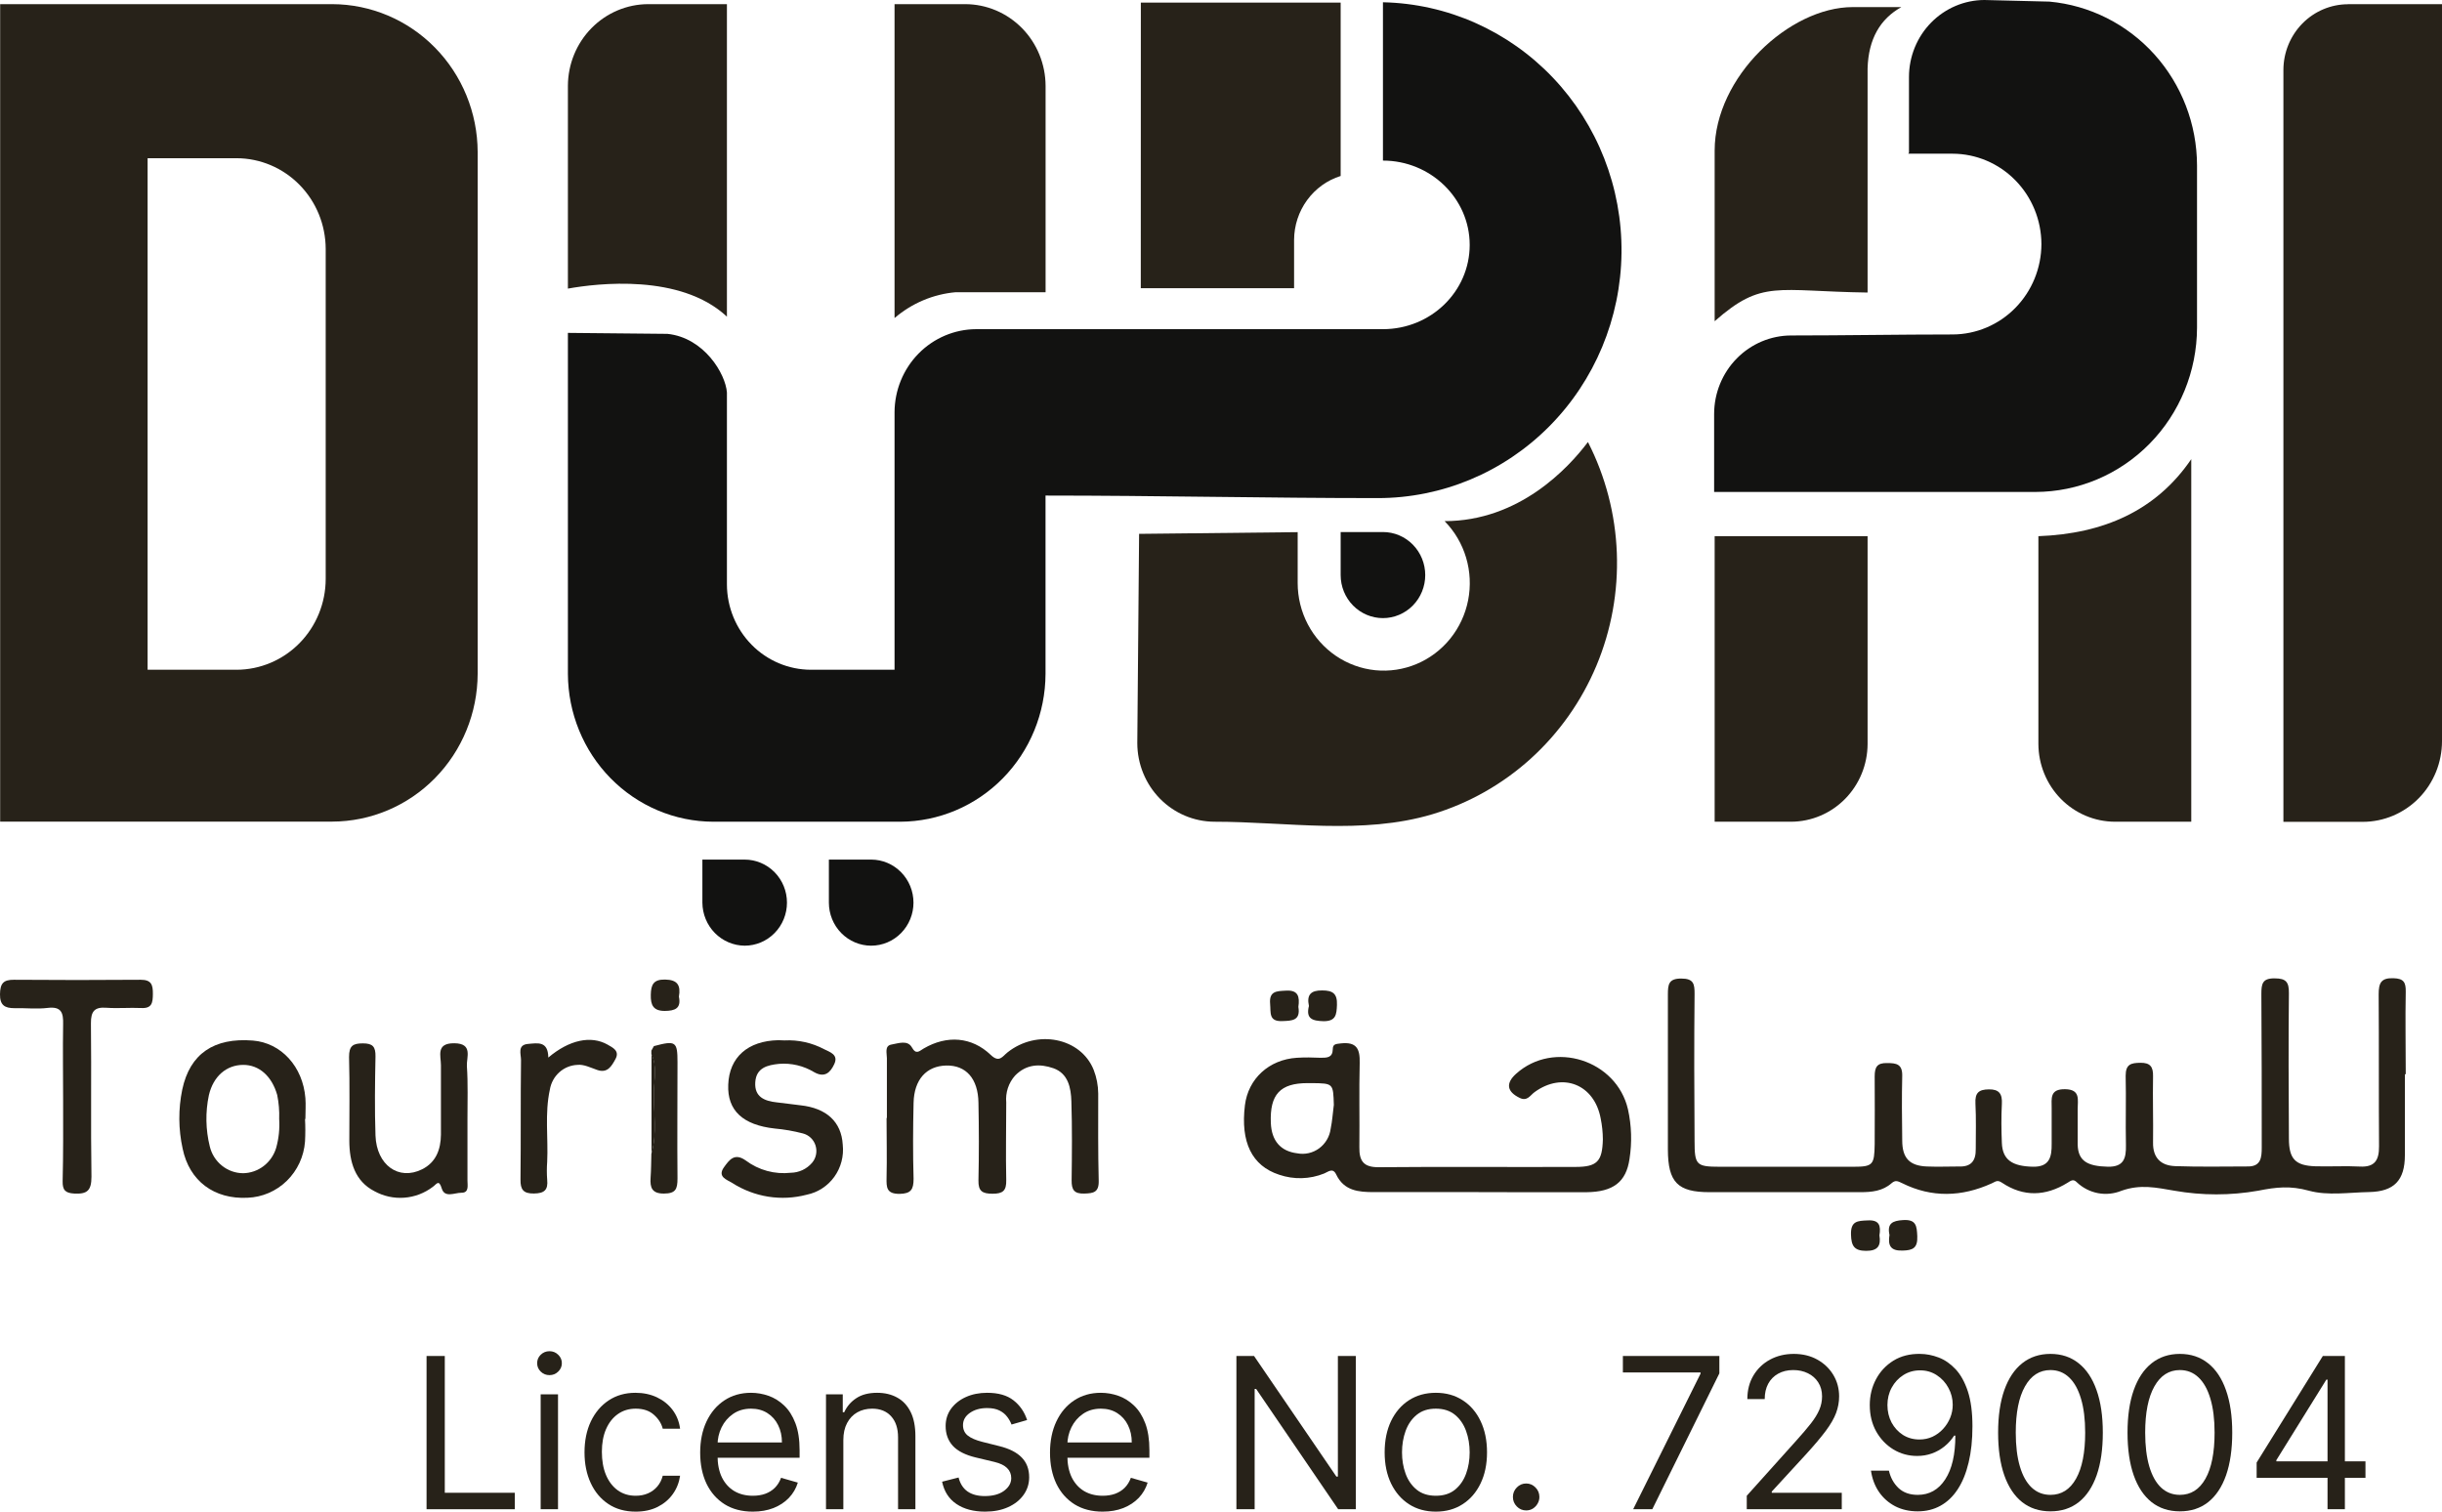 <svg width="126" height="78" viewBox="0 0 126 78" fill="none" xmlns="http://www.w3.org/2000/svg">
<g id="Vector">
<path fill-rule="evenodd" clip-rule="evenodd" d="M46.156 16.405V0.214H49.808C50.905 0.217 51.955 0.662 52.731 1.451C53.507 2.24 53.944 3.309 53.949 4.425V15.078H49.312C48.153 15.18 47.054 15.644 46.164 16.405H46.156Z" fill="#272219"/>
<path fill-rule="evenodd" clip-rule="evenodd" d="M71.356 0.117C74.668 0.187 77.818 1.584 80.123 4.005C82.428 6.427 83.701 9.676 83.665 13.046C83.629 16.417 82.287 19.638 79.931 22.007C77.575 24.377 74.396 25.705 71.083 25.702C65.391 25.702 59.655 25.571 53.946 25.571V34.773C53.94 36.795 53.147 38.731 51.742 40.161C50.338 41.59 48.434 42.395 46.448 42.401H36.806C34.819 42.396 32.914 41.591 31.509 40.162C30.103 38.733 29.31 36.795 29.302 34.773V17.177L34.438 17.227C36.334 17.424 37.439 19.295 37.507 20.253V30.162C37.512 31.328 37.97 32.445 38.781 33.269C39.592 34.093 40.69 34.556 41.836 34.559H46.156V21.282C46.157 20.145 46.602 19.054 47.391 18.248C48.181 17.443 49.252 16.989 50.37 16.985H71.356C73.827 16.985 75.832 15.042 75.832 12.638C75.832 10.235 73.811 8.286 71.356 8.286V0.117Z" fill="#121211"/>
<path fill-rule="evenodd" clip-rule="evenodd" d="M33.443 0.214H37.507V16.339C35.112 14.104 30.819 14.62 29.302 14.892V4.425C29.307 3.309 29.744 2.24 30.52 1.451C31.296 0.662 32.346 0.217 33.443 0.214Z" fill="#272219"/>
<path fill-rule="evenodd" clip-rule="evenodd" d="M121.153 0.214H126V38.243C126 39.347 125.569 40.406 124.802 41.187C124.034 41.968 122.994 42.407 121.909 42.407H117.817V3.609C117.819 2.71 118.171 1.85 118.795 1.214C119.419 0.579 120.265 0.221 121.148 0.219L121.153 0.214Z" fill="#272219"/>
<path fill-rule="evenodd" clip-rule="evenodd" d="M7.616 8.164H12.209C13.427 8.167 14.594 8.661 15.455 9.538C16.316 10.414 16.801 11.602 16.805 12.841V29.879C16.802 31.119 16.317 32.307 15.456 33.184C14.594 34.061 13.427 34.556 12.209 34.559H7.616V8.164ZM0.008 0.214H17.143C19.13 0.219 21.034 1.024 22.44 2.453C23.846 3.882 24.639 5.82 24.646 7.842V34.767C24.639 36.79 23.846 38.727 22.44 40.156C21.034 41.585 19.13 42.39 17.143 42.395H0.008V0.214Z" fill="#272219"/>
<path fill-rule="evenodd" clip-rule="evenodd" d="M81.939 22.82C82.842 24.59 83.349 26.54 83.424 28.532C83.499 30.524 83.14 32.509 82.373 34.343C81.605 36.177 80.449 37.816 78.986 39.142C77.523 40.468 75.79 41.448 73.912 42.013C70.292 43.095 66.392 42.401 62.663 42.401C61.608 42.398 60.597 41.97 59.85 41.211C59.104 40.451 58.684 39.422 58.681 38.348L58.774 27.547L66.956 27.459V30.082C66.956 30.825 67.135 31.557 67.479 32.213C67.823 32.869 68.321 33.428 68.928 33.842C69.535 34.255 70.233 34.51 70.96 34.583C71.686 34.656 72.42 34.545 73.095 34.261C73.77 33.977 74.365 33.528 74.829 32.953C75.292 32.379 75.609 31.697 75.752 30.968C75.894 30.239 75.858 29.485 75.646 28.774C75.434 28.062 75.053 27.415 74.536 26.89C78.382 26.89 80.921 24.153 81.928 22.815L81.939 22.82Z" fill="#272219"/>
<path fill-rule="evenodd" clip-rule="evenodd" d="M69.174 27.453H71.356C71.935 27.453 72.49 27.687 72.899 28.104C73.308 28.52 73.538 29.085 73.538 29.674C73.538 30.263 73.308 30.828 72.899 31.244C72.49 31.66 71.935 31.895 71.356 31.895C70.777 31.895 70.222 31.66 69.813 31.244C69.404 30.828 69.174 30.263 69.174 29.674V27.453Z" fill="#121211"/>
<path fill-rule="evenodd" clip-rule="evenodd" d="M88.471 27.667H96.362V38.387C96.359 39.451 95.942 40.469 95.203 41.221C94.464 41.973 93.463 42.397 92.418 42.401H88.471V27.667Z" fill="#272219"/>
<path fill-rule="evenodd" clip-rule="evenodd" d="M113.063 23.692C111.244 26.36 108.527 27.542 105.175 27.667V38.387C105.179 39.451 105.595 40.469 106.334 41.221C107.073 41.973 108.074 42.397 109.119 42.401H113.063V23.692Z" fill="#272219"/>
<path fill-rule="evenodd" clip-rule="evenodd" d="M96.362 15.095C91.654 15.031 90.929 14.407 88.471 16.575V7.772C88.471 3.964 92.334 0.366 95.593 0.366H98.105C97.014 0.974 96.406 2.007 96.362 3.531V15.095Z" fill="#272219"/>
<path fill-rule="evenodd" clip-rule="evenodd" d="M88.444 25.385H105.02C107.229 25.381 109.347 24.488 110.91 22.899C112.473 21.31 113.354 19.156 113.36 16.908V8.536C113.355 6.414 112.57 4.372 111.162 2.808C109.753 1.245 107.821 0.273 105.745 0.083L102.387 0C101.356 0.004 100.368 0.424 99.639 1.167C98.91 1.91 98.5 2.917 98.498 3.967V7.878L98.46 7.931H100.748C101.963 7.934 103.127 8.427 103.985 9.302C104.844 10.176 105.328 11.361 105.331 12.597C105.327 13.832 104.843 15.016 103.984 15.889C103.126 16.763 101.962 17.255 100.748 17.258C97.95 17.258 95.189 17.31 92.418 17.31C91.365 17.312 90.356 17.739 89.612 18.496C88.867 19.254 88.447 20.28 88.444 21.352V25.385Z" fill="#121211"/>
<path fill-rule="evenodd" clip-rule="evenodd" d="M36.241 44.355H38.423C39.002 44.355 39.557 44.589 39.966 45.006C40.376 45.422 40.605 45.987 40.605 46.576C40.605 47.165 40.376 47.73 39.966 48.146C39.557 48.563 39.002 48.797 38.423 48.797C37.846 48.793 37.293 48.558 36.884 48.142C36.476 47.727 36.245 47.164 36.241 46.576V44.355Z" fill="#121211"/>
<path fill-rule="evenodd" clip-rule="evenodd" d="M42.768 44.355H44.95C45.529 44.355 46.084 44.589 46.493 45.006C46.903 45.422 47.133 45.987 47.133 46.576C47.133 47.165 46.903 47.73 46.493 48.146C46.084 48.563 45.529 48.797 44.95 48.797C44.372 48.797 43.817 48.563 43.407 48.146C42.998 47.73 42.768 47.165 42.768 46.576V44.355Z" fill="#121211"/>
<path fill-rule="evenodd" clip-rule="evenodd" d="M58.864 0.133H69.174V9.08C68.481 9.297 67.874 9.734 67.442 10.327C67.01 10.919 66.775 11.637 66.771 12.375V14.873H58.861L58.864 0.133Z" fill="#272219"/>
<path d="M124.085 55.439C124.085 56.827 124.085 58.215 124.085 59.603C124.085 60.916 123.523 61.485 122.236 61.51C121.197 61.529 120.106 61.707 119.137 61.441C118.169 61.174 117.446 61.255 116.514 61.441C115.085 61.692 113.624 61.692 112.196 61.441C111.249 61.28 110.45 61.096 109.468 61.441C109.083 61.6 108.661 61.643 108.252 61.567C107.844 61.49 107.465 61.296 107.161 61.008C106.975 60.816 106.852 60.924 106.675 61.033C105.554 61.727 104.409 61.771 103.304 61.033C103.048 60.858 102.971 60.974 102.758 61.066C101.226 61.76 99.671 61.813 98.146 61.052C97.912 60.938 97.794 60.886 97.601 61.052C97.137 61.463 96.572 61.516 95.989 61.516C93.392 61.516 90.806 61.516 88.204 61.516C86.568 61.516 86.063 61.01 86.058 59.317C86.058 56.65 86.058 53.979 86.058 51.312C86.058 50.792 86.101 50.493 86.745 50.493C87.389 50.493 87.438 50.77 87.435 51.295C87.41 53.824 87.416 56.352 87.435 58.881C87.435 60.117 87.525 60.203 88.739 60.205C91.032 60.205 93.326 60.205 95.62 60.205C96.641 60.205 96.711 60.108 96.728 59.042C96.728 57.877 96.741 56.708 96.728 55.542C96.728 55.053 96.856 54.84 97.38 54.854C97.854 54.854 98.162 54.912 98.149 55.514C98.122 56.624 98.135 57.735 98.149 58.845C98.149 59.764 98.531 60.158 99.431 60.191C99.976 60.214 100.522 60.191 101.067 60.191C101.708 60.217 101.954 59.897 101.943 59.281C101.943 58.501 101.967 57.721 101.927 56.947C101.897 56.391 102.093 56.217 102.625 56.211C103.157 56.205 103.32 56.452 103.29 56.971C103.255 57.635 103.263 58.307 103.29 58.973C103.323 59.844 103.819 60.178 104.886 60.203C105.751 60.222 105.868 59.7 105.86 59.017C105.86 58.407 105.86 57.796 105.86 57.182C105.86 56.68 105.753 56.189 106.558 56.203C107.363 56.217 107.199 56.758 107.202 57.233C107.202 57.843 107.202 58.457 107.202 59.067C107.226 59.9 107.69 60.178 108.762 60.203C109.58 60.217 109.706 59.77 109.692 59.092C109.667 57.896 109.706 56.702 109.678 55.506C109.678 54.915 109.951 54.845 110.442 54.84C110.933 54.834 111.102 55.037 111.091 55.528C111.069 56.666 111.107 57.807 111.091 58.948C111.075 59.761 111.511 60.144 112.229 60.172C113.483 60.217 114.741 60.191 115.995 60.189C116.664 60.189 116.699 59.714 116.699 59.209C116.699 56.569 116.699 53.935 116.68 51.287C116.68 50.767 116.729 50.473 117.373 50.484C117.959 50.484 118.106 50.679 118.101 51.251C118.074 53.749 118.087 56.247 118.101 58.745C118.101 59.797 118.428 60.147 119.465 60.18C120.228 60.203 120.995 60.153 121.759 60.194C122.522 60.236 122.757 59.875 122.751 59.148C122.732 56.536 122.751 53.924 122.732 51.309C122.732 50.718 122.855 50.454 123.499 50.476C124.02 50.493 124.137 50.681 124.129 51.17C124.102 52.589 124.129 54.007 124.129 55.423L124.085 55.439Z" fill="#272219"/>
<path d="M76.206 61.513C74.433 61.513 72.66 61.513 70.887 61.513C70.099 61.513 69.346 61.449 68.942 60.6C68.767 60.236 68.53 60.469 68.323 60.552C67.581 60.852 66.759 60.874 66.002 60.616C64.589 60.155 64.002 58.931 64.234 57.033C64.403 55.661 65.475 54.673 66.915 54.581C67.325 54.556 67.734 54.562 68.143 54.581C68.465 54.581 68.757 54.581 68.767 54.148C68.767 53.871 68.918 53.871 69.179 53.84C69.998 53.749 70.175 54.118 70.156 54.851C70.12 56.294 70.156 57.74 70.139 59.184C70.126 59.908 70.355 60.233 71.13 60.228C74.512 60.197 77.894 60.228 81.276 60.214C82.405 60.214 82.675 59.936 82.703 58.79C82.701 58.429 82.663 58.069 82.591 57.715C82.266 55.956 80.63 55.3 79.184 56.35C78.96 56.508 78.808 56.841 78.418 56.655C77.752 56.336 77.676 55.9 78.227 55.406C80.166 53.663 83.409 54.695 83.998 57.241C84.185 58.083 84.212 58.953 84.077 59.806C83.906 60.988 83.24 61.505 81.854 61.518C79.972 61.529 78.09 61.513 76.206 61.513ZM68.822 57.013C68.789 55.903 68.789 55.903 67.712 55.889H67.466C66.054 55.889 65.513 56.472 65.571 57.935C65.606 58.865 66.075 59.406 66.935 59.511C67.13 59.549 67.331 59.545 67.525 59.501C67.719 59.457 67.902 59.373 68.063 59.255C68.224 59.136 68.36 58.986 68.463 58.812C68.565 58.639 68.632 58.446 68.658 58.246C68.743 57.84 68.767 57.424 68.822 57.013Z" fill="#272219"/>
<path d="M45.761 57.688C45.761 56.658 45.761 55.631 45.761 54.604C45.761 54.348 45.632 53.962 45.995 53.899C46.358 53.835 46.83 53.652 47.051 54.046C47.272 54.44 47.43 54.237 47.662 54.101C48.856 53.405 50.138 53.493 51.123 54.437C51.557 54.853 51.723 54.512 51.977 54.309C53.501 53.091 55.768 53.546 56.431 55.206C56.582 55.594 56.661 56.007 56.665 56.425C56.665 57.924 56.652 59.425 56.69 60.924C56.706 61.532 56.417 61.574 55.943 61.588C55.422 61.604 55.288 61.391 55.293 60.908C55.31 59.547 55.323 58.187 55.28 56.827C55.258 56.128 55.116 55.389 54.35 55.12C53.651 54.876 52.953 54.909 52.375 55.5C52.208 55.687 52.082 55.906 52.003 56.145C51.925 56.384 51.896 56.637 51.919 56.888C51.919 58.221 51.889 59.556 51.919 60.888C51.933 61.443 51.745 61.596 51.216 61.596C50.687 61.596 50.471 61.468 50.485 60.902C50.515 59.57 50.512 58.234 50.485 56.902C50.468 55.661 49.846 54.959 48.824 54.981C47.801 55.004 47.163 55.706 47.138 56.91C47.108 58.215 47.1 59.523 47.138 60.827C47.138 61.382 47.002 61.593 46.412 61.604C45.744 61.604 45.733 61.28 45.744 60.772C45.769 59.745 45.744 58.718 45.744 57.691L45.761 57.688Z" fill="#272219"/>
<path d="M15.738 57.738C15.759 58.125 15.759 58.513 15.738 58.901C15.682 59.672 15.348 60.394 14.8 60.93C14.252 61.466 13.53 61.777 12.771 61.804C11.058 61.89 9.77 60.947 9.424 59.27C9.203 58.265 9.196 57.224 9.405 56.217C9.798 54.373 11.041 53.532 13.049 53.693C14.505 53.81 15.626 55.031 15.757 56.658C15.785 57.019 15.757 57.38 15.757 57.743L15.738 57.738ZM14.405 57.738C14.42 57.322 14.386 56.907 14.303 56.5C14.031 55.542 13.379 54.94 12.536 54.948C11.693 54.956 11.009 55.52 10.777 56.514C10.593 57.385 10.609 58.287 10.823 59.151C10.916 59.545 11.137 59.896 11.45 60.147C11.762 60.399 12.149 60.537 12.547 60.538C12.93 60.531 13.301 60.401 13.606 60.166C13.912 59.931 14.137 59.604 14.249 59.231C14.385 58.746 14.437 58.241 14.405 57.738Z" fill="#272219"/>
<path d="M3.257 56.78C3.257 55.475 3.235 54.168 3.257 52.863C3.273 52.258 3.17 51.925 2.463 52.008C1.899 52.078 1.318 52.008 0.745 52.022C0.243 52.022 -0.008 51.867 0 51.303C0.008 50.74 0.177 50.554 0.715 50.556C2.897 50.573 5.079 50.573 7.261 50.556C7.806 50.556 7.891 50.809 7.888 51.278C7.886 51.747 7.839 52.042 7.286 52.014C6.685 51.986 6.08 52.044 5.483 52C4.885 51.956 4.686 52.178 4.692 52.802C4.722 55.439 4.678 58.076 4.719 60.719C4.719 61.438 4.495 61.621 3.835 61.588C3.366 61.563 3.224 61.407 3.232 60.949C3.268 59.559 3.257 58.171 3.257 56.78Z" fill="#272219"/>
<path d="M40.474 53.685C41.188 53.648 41.898 53.806 42.531 54.143C42.828 54.293 43.276 54.42 43.044 54.912C42.842 55.345 42.55 55.631 42.007 55.323C41.462 54.994 40.831 54.845 40.199 54.895C39.604 54.956 39.015 55.09 38.969 55.85C38.922 56.611 39.46 56.816 40.084 56.883C40.491 56.927 40.903 56.988 41.301 57.033C42.651 57.18 43.415 57.888 43.483 59.067C43.547 59.655 43.392 60.246 43.048 60.724C42.705 61.201 42.198 61.53 41.628 61.646C40.978 61.818 40.301 61.853 39.638 61.748C38.974 61.642 38.339 61.4 37.772 61.035C37.518 60.874 37.002 60.733 37.349 60.239C37.621 59.861 37.894 59.464 38.478 59.881C39.148 60.383 39.98 60.608 40.807 60.514C41.014 60.511 41.218 60.463 41.406 60.376C41.594 60.288 41.761 60.161 41.898 60.003C42.002 59.882 42.072 59.736 42.104 59.579C42.136 59.422 42.127 59.26 42.079 59.107C42.031 58.954 41.946 58.817 41.83 58.708C41.715 58.599 41.574 58.522 41.421 58.484C40.946 58.36 40.461 58.275 39.973 58.232C38.336 58.051 37.518 57.305 37.575 55.967C37.627 54.556 38.584 53.707 40.158 53.674L40.474 53.685Z" fill="#272219"/>
<path d="M24.12 57.754C24.12 58.809 24.12 59.864 24.12 60.916C24.12 61.174 24.213 61.554 23.801 61.546C23.457 61.546 22.945 61.824 22.794 61.327C22.644 60.83 22.522 61.11 22.336 61.238C21.907 61.566 21.395 61.761 20.861 61.801C20.326 61.842 19.791 61.725 19.32 61.466C18.313 60.949 18.027 59.953 18.024 58.865C18.024 57.424 18.049 55.978 18.01 54.537C18.01 53.965 18.209 53.838 18.722 53.838C19.235 53.838 19.382 54.01 19.374 54.515C19.347 55.872 19.328 57.235 19.374 58.593C19.429 60.122 20.574 60.935 21.777 60.336C22.497 59.978 22.743 59.314 22.751 58.548C22.751 57.355 22.751 56.161 22.751 54.967C22.751 54.479 22.478 53.821 23.446 53.832C24.415 53.843 24.066 54.551 24.09 55.006C24.153 55.919 24.117 56.838 24.12 57.754Z" fill="#272219"/>
<path d="M28.291 54.57C29.381 53.649 30.494 53.424 31.343 53.899C31.615 54.057 31.989 54.221 31.755 54.651C31.558 55.006 31.348 55.4 30.805 55.206C30.475 55.092 30.115 54.909 29.791 54.948C29.447 54.962 29.118 55.096 28.86 55.328C28.602 55.559 28.43 55.874 28.372 56.219C28.1 57.46 28.293 58.718 28.233 59.953C28.21 60.258 28.21 60.564 28.233 60.869C28.288 61.407 28.083 61.579 27.546 61.585C27.009 61.59 26.848 61.391 26.856 60.861C26.88 58.806 26.856 56.752 26.883 54.698C26.883 54.387 26.678 53.907 27.259 53.865C27.734 53.827 28.282 53.702 28.291 54.57Z" fill="#272219"/>
<path d="M33.74 53.979C34.867 53.679 34.957 53.74 34.957 54.812C34.957 56.81 34.938 58.806 34.957 60.805C34.957 61.36 34.864 61.585 34.256 61.588C33.647 61.59 33.533 61.291 33.568 60.777C33.598 60.364 33.598 59.944 33.609 59.534C33.917 58.479 33.713 57.402 33.735 56.336C33.748 55.689 33.912 55.017 33.609 54.393V54.212L33.74 53.979Z" fill="#272219"/>
<path d="M97.492 63.722C97.363 63.134 97.639 62.99 98.19 62.956C98.874 62.912 98.902 63.262 98.926 63.789C98.951 64.4 98.697 64.519 98.165 64.53C97.541 64.55 97.404 64.264 97.492 63.722Z" fill="#272219"/>
<path d="M66.992 51.956C67.112 52.666 66.667 52.672 66.154 52.688C65.451 52.716 65.576 52.242 65.535 51.806C65.473 51.131 65.876 51.142 66.354 51.117C66.992 51.076 67.066 51.439 66.992 51.956Z" fill="#272219"/>
<path d="M96.973 63.742C97.061 64.283 96.889 64.547 96.283 64.544C95.678 64.541 95.522 64.294 95.506 63.711C95.484 62.998 95.85 62.995 96.365 62.973C96.971 62.937 97.055 63.248 96.973 63.742Z" fill="#272219"/>
<path d="M67.537 51.908C67.412 51.323 67.641 51.101 68.217 51.106C68.762 51.106 69.007 51.262 68.983 51.861C68.961 52.364 68.928 52.694 68.293 52.694C67.707 52.677 67.371 52.566 67.537 51.908Z" fill="#272219"/>
<path d="M35.03 51.428C35.156 52.039 34.826 52.158 34.299 52.164C33.697 52.164 33.568 51.85 33.579 51.331C33.59 50.812 33.713 50.534 34.316 50.545C34.959 50.556 35.131 50.84 35.03 51.428Z" fill="#272219"/>
<path d="M33.617 54.384C33.92 55.017 33.757 55.689 33.743 56.328C33.721 57.394 33.926 58.471 33.617 59.525V54.384Z" fill="#272219"/>
<path d="M22.009 77.876V69.969H22.95V77.027H26.562V77.876H22.009Z" fill="#272219"/>
<path d="M27.897 77.876V71.946H28.792V77.876H27.897ZM28.352 70.957C28.178 70.957 28.027 70.897 27.901 70.776C27.777 70.655 27.715 70.509 27.715 70.34C27.715 70.17 27.777 70.024 27.901 69.903C28.027 69.782 28.178 69.722 28.352 69.722C28.527 69.722 28.676 69.782 28.8 69.903C28.927 70.024 28.99 70.17 28.99 70.34C28.99 70.509 28.927 70.655 28.8 70.776C28.676 70.897 28.527 70.957 28.352 70.957Z" fill="#272219"/>
<path d="M32.8 78C32.254 78 31.783 77.869 31.389 77.606C30.994 77.344 30.69 76.982 30.478 76.521C30.265 76.06 30.159 75.534 30.159 74.942C30.159 74.34 30.268 73.808 30.485 73.347C30.706 72.884 31.012 72.522 31.404 72.262C31.798 72 32.259 71.868 32.785 71.868C33.194 71.868 33.564 71.946 33.892 72.1C34.221 72.255 34.491 72.471 34.701 72.749C34.911 73.027 35.041 73.351 35.091 73.722H34.196C34.128 73.452 33.976 73.212 33.741 73.004C33.508 72.793 33.194 72.687 32.8 72.687C32.451 72.687 32.145 72.78 31.882 72.965C31.621 73.148 31.418 73.406 31.271 73.741C31.127 74.073 31.055 74.463 31.055 74.911C31.055 75.369 31.125 75.768 31.267 76.108C31.411 76.448 31.614 76.712 31.874 76.9C32.137 77.088 32.446 77.181 32.8 77.181C33.032 77.181 33.244 77.14 33.433 77.058C33.623 76.975 33.784 76.857 33.915 76.703C34.047 76.548 34.14 76.363 34.196 76.147H35.091C35.041 76.497 34.916 76.812 34.716 77.093C34.519 77.371 34.257 77.592 33.931 77.757C33.607 77.919 33.23 78 32.8 78Z" fill="#272219"/>
<path d="M38.844 78C38.282 78 37.798 77.874 37.391 77.622C36.986 77.367 36.673 77.012 36.453 76.556C36.236 76.098 36.127 75.565 36.127 74.957C36.127 74.35 36.236 73.814 36.453 73.351C36.673 72.885 36.98 72.522 37.372 72.262C37.766 72 38.227 71.868 38.753 71.868C39.056 71.868 39.356 71.92 39.652 72.023C39.948 72.126 40.217 72.293 40.46 72.525C40.703 72.754 40.896 73.058 41.04 73.436C41.185 73.814 41.257 74.28 41.257 74.834V75.22H36.765V74.432H40.346C40.346 74.098 40.28 73.799 40.149 73.537C40.02 73.274 39.835 73.067 39.595 72.915C39.357 72.763 39.076 72.687 38.753 72.687C38.396 72.687 38.087 72.777 37.827 72.957C37.569 73.135 37.37 73.367 37.231 73.652C37.092 73.938 37.023 74.244 37.023 74.571V75.096C37.023 75.544 37.098 75.924 37.25 76.236C37.404 76.544 37.618 76.78 37.891 76.942C38.164 77.102 38.482 77.181 38.844 77.181C39.079 77.181 39.291 77.148 39.481 77.081C39.673 77.011 39.839 76.909 39.978 76.772C40.117 76.633 40.225 76.461 40.301 76.255L41.166 76.502C41.075 76.8 40.922 77.063 40.706 77.29C40.492 77.513 40.226 77.689 39.91 77.815C39.594 77.938 39.238 78 38.844 78Z" fill="#272219"/>
<path d="M43.514 74.309V77.876H42.619V71.946H43.484V72.872H43.56C43.696 72.571 43.904 72.329 44.182 72.147C44.46 71.961 44.819 71.868 45.259 71.868C45.654 71.868 45.999 71.951 46.295 72.116C46.591 72.278 46.821 72.525 46.986 72.857C47.15 73.186 47.232 73.603 47.232 74.108V77.876H46.337V74.17C46.337 73.704 46.218 73.341 45.98 73.081C45.742 72.818 45.416 72.687 45.001 72.687C44.715 72.687 44.46 72.75 44.235 72.876C44.012 73.002 43.837 73.186 43.708 73.428C43.579 73.67 43.514 73.964 43.514 74.309Z" fill="#272219"/>
<path d="M52.996 73.274L52.192 73.506C52.141 73.369 52.067 73.237 51.968 73.108C51.872 72.977 51.74 72.868 51.573 72.784C51.407 72.699 51.193 72.656 50.932 72.656C50.576 72.656 50.278 72.74 50.041 72.907C49.805 73.072 49.688 73.282 49.688 73.537C49.688 73.763 49.769 73.942 49.931 74.073C50.093 74.204 50.346 74.314 50.689 74.401L51.554 74.618C52.075 74.746 52.464 74.943 52.719 75.208C52.975 75.471 53.102 75.809 53.102 76.224C53.102 76.564 53.006 76.867 52.814 77.135C52.624 77.403 52.359 77.614 52.017 77.768C51.676 77.923 51.279 78 50.826 78C50.232 78 49.74 77.869 49.35 77.606C48.961 77.344 48.714 76.96 48.61 76.456L49.46 76.239C49.541 76.558 49.694 76.798 49.919 76.957C50.147 77.117 50.444 77.197 50.811 77.197C51.228 77.197 51.559 77.107 51.805 76.927C52.053 76.744 52.177 76.525 52.177 76.27C52.177 76.064 52.106 75.892 51.964 75.753C51.823 75.611 51.605 75.506 51.312 75.436L50.34 75.204C49.807 75.076 49.415 74.876 49.164 74.606C48.916 74.333 48.792 73.992 48.792 73.583C48.792 73.248 48.885 72.952 49.069 72.695C49.257 72.437 49.511 72.235 49.832 72.089C50.156 71.942 50.523 71.868 50.932 71.868C51.509 71.868 51.962 71.997 52.291 72.255C52.622 72.512 52.857 72.852 52.996 73.274Z" fill="#272219"/>
<path d="M56.894 78C56.332 78 55.848 77.874 55.441 77.622C55.036 77.367 54.723 77.012 54.503 76.556C54.286 76.098 54.177 75.565 54.177 74.957C54.177 74.35 54.286 73.814 54.503 73.351C54.723 72.885 55.029 72.522 55.422 72.262C55.816 72 56.276 71.868 56.803 71.868C57.106 71.868 57.406 71.92 57.702 72.023C57.998 72.126 58.267 72.293 58.51 72.525C58.753 72.754 58.946 73.058 59.09 73.436C59.234 73.814 59.306 74.28 59.306 74.834V75.22H54.815V74.432H58.396C58.396 74.098 58.33 73.799 58.199 73.537C58.07 73.274 57.885 73.067 57.645 72.915C57.407 72.763 57.126 72.687 56.803 72.687C56.446 72.687 56.137 72.777 55.877 72.957C55.619 73.135 55.42 73.367 55.281 73.652C55.142 73.938 55.072 74.244 55.072 74.571V75.096C55.072 75.544 55.148 75.924 55.3 76.236C55.454 76.544 55.668 76.78 55.941 76.942C56.214 77.102 56.532 77.181 56.894 77.181C57.129 77.181 57.341 77.148 57.531 77.081C57.723 77.011 57.889 76.909 58.028 76.772C58.167 76.633 58.275 76.461 58.35 76.255L59.215 76.502C59.124 76.8 58.971 77.063 58.756 77.29C58.541 77.513 58.276 77.689 57.96 77.815C57.644 77.938 57.288 78 56.894 78Z" fill="#272219"/>
<path d="M69.956 69.969V77.876H69.046L64.812 71.668H64.736V77.876H63.795V69.969H64.705L68.955 76.193H69.031V69.969H69.956Z" fill="#272219"/>
<path d="M74.085 78C73.559 78 73.097 77.873 72.7 77.618C72.306 77.363 71.997 77.006 71.775 76.548C71.555 76.09 71.444 75.555 71.444 74.942C71.444 74.324 71.555 73.785 71.775 73.324C71.997 72.863 72.306 72.506 72.7 72.251C73.097 71.996 73.559 71.868 74.085 71.868C74.611 71.868 75.072 71.996 75.466 72.251C75.863 72.506 76.172 72.863 76.392 73.324C76.614 73.785 76.726 74.324 76.726 74.942C76.726 75.555 76.614 76.09 76.392 76.548C76.172 77.006 75.863 77.363 75.466 77.618C75.072 77.873 74.611 78 74.085 78ZM74.085 77.181C74.485 77.181 74.814 77.077 75.072 76.869C75.329 76.66 75.52 76.386 75.644 76.046C75.768 75.707 75.83 75.338 75.83 74.942C75.83 74.546 75.768 74.176 75.644 73.834C75.52 73.492 75.329 73.215 75.072 73.004C74.814 72.793 74.485 72.687 74.085 72.687C73.685 72.687 73.357 72.793 73.099 73.004C72.841 73.215 72.65 73.492 72.526 73.834C72.402 74.176 72.34 74.546 72.34 74.942C72.34 75.338 72.402 75.707 72.526 76.046C72.65 76.386 72.841 76.66 73.099 76.869C73.357 77.077 73.685 77.181 74.085 77.181Z" fill="#272219"/>
<path d="M78.745 77.938C78.558 77.938 78.397 77.87 78.263 77.734C78.129 77.597 78.062 77.434 78.062 77.243C78.062 77.053 78.129 76.889 78.263 76.753C78.397 76.616 78.558 76.548 78.745 76.548C78.932 76.548 79.093 76.616 79.227 76.753C79.361 76.889 79.428 77.053 79.428 77.243C79.428 77.369 79.396 77.485 79.333 77.591C79.272 77.696 79.19 77.781 79.087 77.846C78.985 77.907 78.871 77.938 78.745 77.938Z" fill="#272219"/>
<path d="M84.267 77.876L87.743 70.88V70.818H83.736V69.969H88.714V70.865L85.254 77.876H84.267Z" fill="#272219"/>
<path d="M90.128 77.876V77.181L92.693 74.324C92.994 73.99 93.242 73.699 93.436 73.452C93.631 73.202 93.775 72.968 93.869 72.749C93.965 72.528 94.013 72.296 94.013 72.054C94.013 71.776 93.947 71.535 93.816 71.332C93.687 71.128 93.51 70.971 93.284 70.861C93.059 70.75 92.806 70.695 92.526 70.695C92.227 70.695 91.967 70.758 91.744 70.884C91.524 71.007 91.353 71.181 91.232 71.405C91.113 71.629 91.054 71.892 91.054 72.193H90.158C90.158 71.73 90.263 71.323 90.473 70.973C90.683 70.623 90.969 70.35 91.331 70.154C91.695 69.959 92.103 69.861 92.556 69.861C93.011 69.861 93.415 69.959 93.766 70.154C94.118 70.35 94.394 70.614 94.594 70.946C94.793 71.278 94.893 71.647 94.893 72.054C94.893 72.345 94.841 72.629 94.738 72.907C94.636 73.183 94.459 73.49 94.207 73.83C93.956 74.167 93.608 74.579 93.163 75.066L91.418 76.965V77.027H95.03V77.876H90.128Z" fill="#272219"/>
<path d="M99.07 69.861C99.389 69.863 99.708 69.925 100.026 70.046C100.345 70.167 100.636 70.368 100.899 70.648C101.162 70.926 101.373 71.306 101.533 71.787C101.692 72.269 101.772 72.872 101.772 73.598C101.772 74.301 101.706 74.925 101.574 75.471C101.445 76.014 101.258 76.472 101.013 76.846C100.77 77.219 100.474 77.502 100.125 77.695C99.779 77.888 99.386 77.985 98.949 77.985C98.514 77.985 98.126 77.897 97.784 77.722C97.445 77.544 97.167 77.299 96.95 76.984C96.734 76.668 96.597 76.301 96.536 75.884H97.462C97.545 76.247 97.711 76.547 97.959 76.784C98.209 77.018 98.539 77.135 98.949 77.135C99.548 77.135 100.021 76.869 100.368 76.336C100.717 75.803 100.891 75.05 100.891 74.077H100.831C100.689 74.293 100.521 74.48 100.326 74.637C100.131 74.794 99.915 74.915 99.677 75C99.44 75.085 99.187 75.127 98.919 75.127C98.473 75.127 98.065 75.015 97.693 74.791C97.324 74.565 97.028 74.255 96.805 73.861C96.585 73.464 96.475 73.011 96.475 72.502C96.475 72.018 96.582 71.575 96.794 71.174C97.009 70.769 97.31 70.448 97.697 70.208C98.087 69.969 98.544 69.853 99.07 69.861ZM99.07 70.71C98.752 70.71 98.465 70.791 98.209 70.953C97.956 71.113 97.755 71.329 97.606 71.602C97.459 71.872 97.386 72.172 97.386 72.502C97.386 72.831 97.457 73.131 97.598 73.401C97.743 73.669 97.939 73.883 98.186 74.042C98.437 74.199 98.721 74.278 99.04 74.278C99.28 74.278 99.504 74.23 99.712 74.135C99.919 74.037 100.1 73.905 100.254 73.737C100.411 73.567 100.534 73.376 100.622 73.162C100.711 72.946 100.755 72.721 100.755 72.486C100.755 72.177 100.682 71.888 100.535 71.618C100.391 71.347 100.191 71.128 99.935 70.961C99.682 70.794 99.394 70.71 99.07 70.71Z" fill="#272219"/>
<path d="M105.798 77.985C105.226 77.985 104.74 77.826 104.337 77.51C103.935 77.19 103.628 76.728 103.415 76.124C103.203 75.516 103.097 74.782 103.097 73.923C103.097 73.068 103.203 72.338 103.415 71.733C103.63 71.126 103.939 70.662 104.341 70.343C104.746 70.022 105.231 69.861 105.798 69.861C106.365 69.861 106.849 70.022 107.251 70.343C107.656 70.662 107.964 71.126 108.177 71.733C108.392 72.338 108.499 73.068 108.499 73.923C108.499 74.782 108.393 75.516 108.181 76.124C107.968 76.728 107.661 77.19 107.259 77.51C106.857 77.826 106.37 77.985 105.798 77.985ZM105.798 77.135C106.365 77.135 106.805 76.857 107.118 76.301C107.432 75.745 107.589 74.952 107.589 73.923C107.589 73.238 107.517 72.655 107.373 72.174C107.231 71.692 107.026 71.325 106.758 71.073C106.492 70.821 106.172 70.695 105.798 70.695C105.237 70.695 104.798 70.977 104.482 71.54C104.165 72.101 104.007 72.896 104.007 73.923C104.007 74.607 104.078 75.189 104.22 75.668C104.361 76.147 104.565 76.511 104.831 76.761C105.099 77.01 105.421 77.135 105.798 77.135Z" fill="#272219"/>
<path d="M112.475 77.985C111.904 77.985 111.417 77.826 111.015 77.51C110.613 77.19 110.305 76.728 110.093 76.124C109.88 75.516 109.774 74.782 109.774 73.923C109.774 73.068 109.88 72.338 110.093 71.733C110.308 71.126 110.616 70.662 111.019 70.343C111.423 70.022 111.909 69.861 112.475 69.861C113.042 69.861 113.526 70.022 113.929 70.343C114.333 70.662 114.642 71.126 114.854 71.733C115.069 72.338 115.177 73.068 115.177 73.923C115.177 74.782 115.071 75.516 114.858 76.124C114.646 76.728 114.338 77.19 113.936 77.51C113.534 77.826 113.047 77.985 112.475 77.985ZM112.475 77.135C113.042 77.135 113.482 76.857 113.796 76.301C114.109 75.745 114.266 74.952 114.266 73.923C114.266 73.238 114.194 72.655 114.05 72.174C113.908 71.692 113.703 71.325 113.435 71.073C113.17 70.821 112.85 70.695 112.475 70.695C111.914 70.695 111.475 70.977 111.159 71.54C110.843 72.101 110.685 72.896 110.685 73.923C110.685 74.607 110.756 75.189 110.897 75.668C111.039 76.147 111.242 76.511 111.508 76.761C111.776 77.01 112.099 77.135 112.475 77.135Z" fill="#272219"/>
<path d="M116.436 76.255V75.467L119.851 69.969H120.412V71.189H120.033L117.453 75.344V75.405H122.051V76.255H116.436ZM120.094 77.876V69.969H120.989V77.876H120.094Z" fill="#272219"/>
</g>
</svg>
